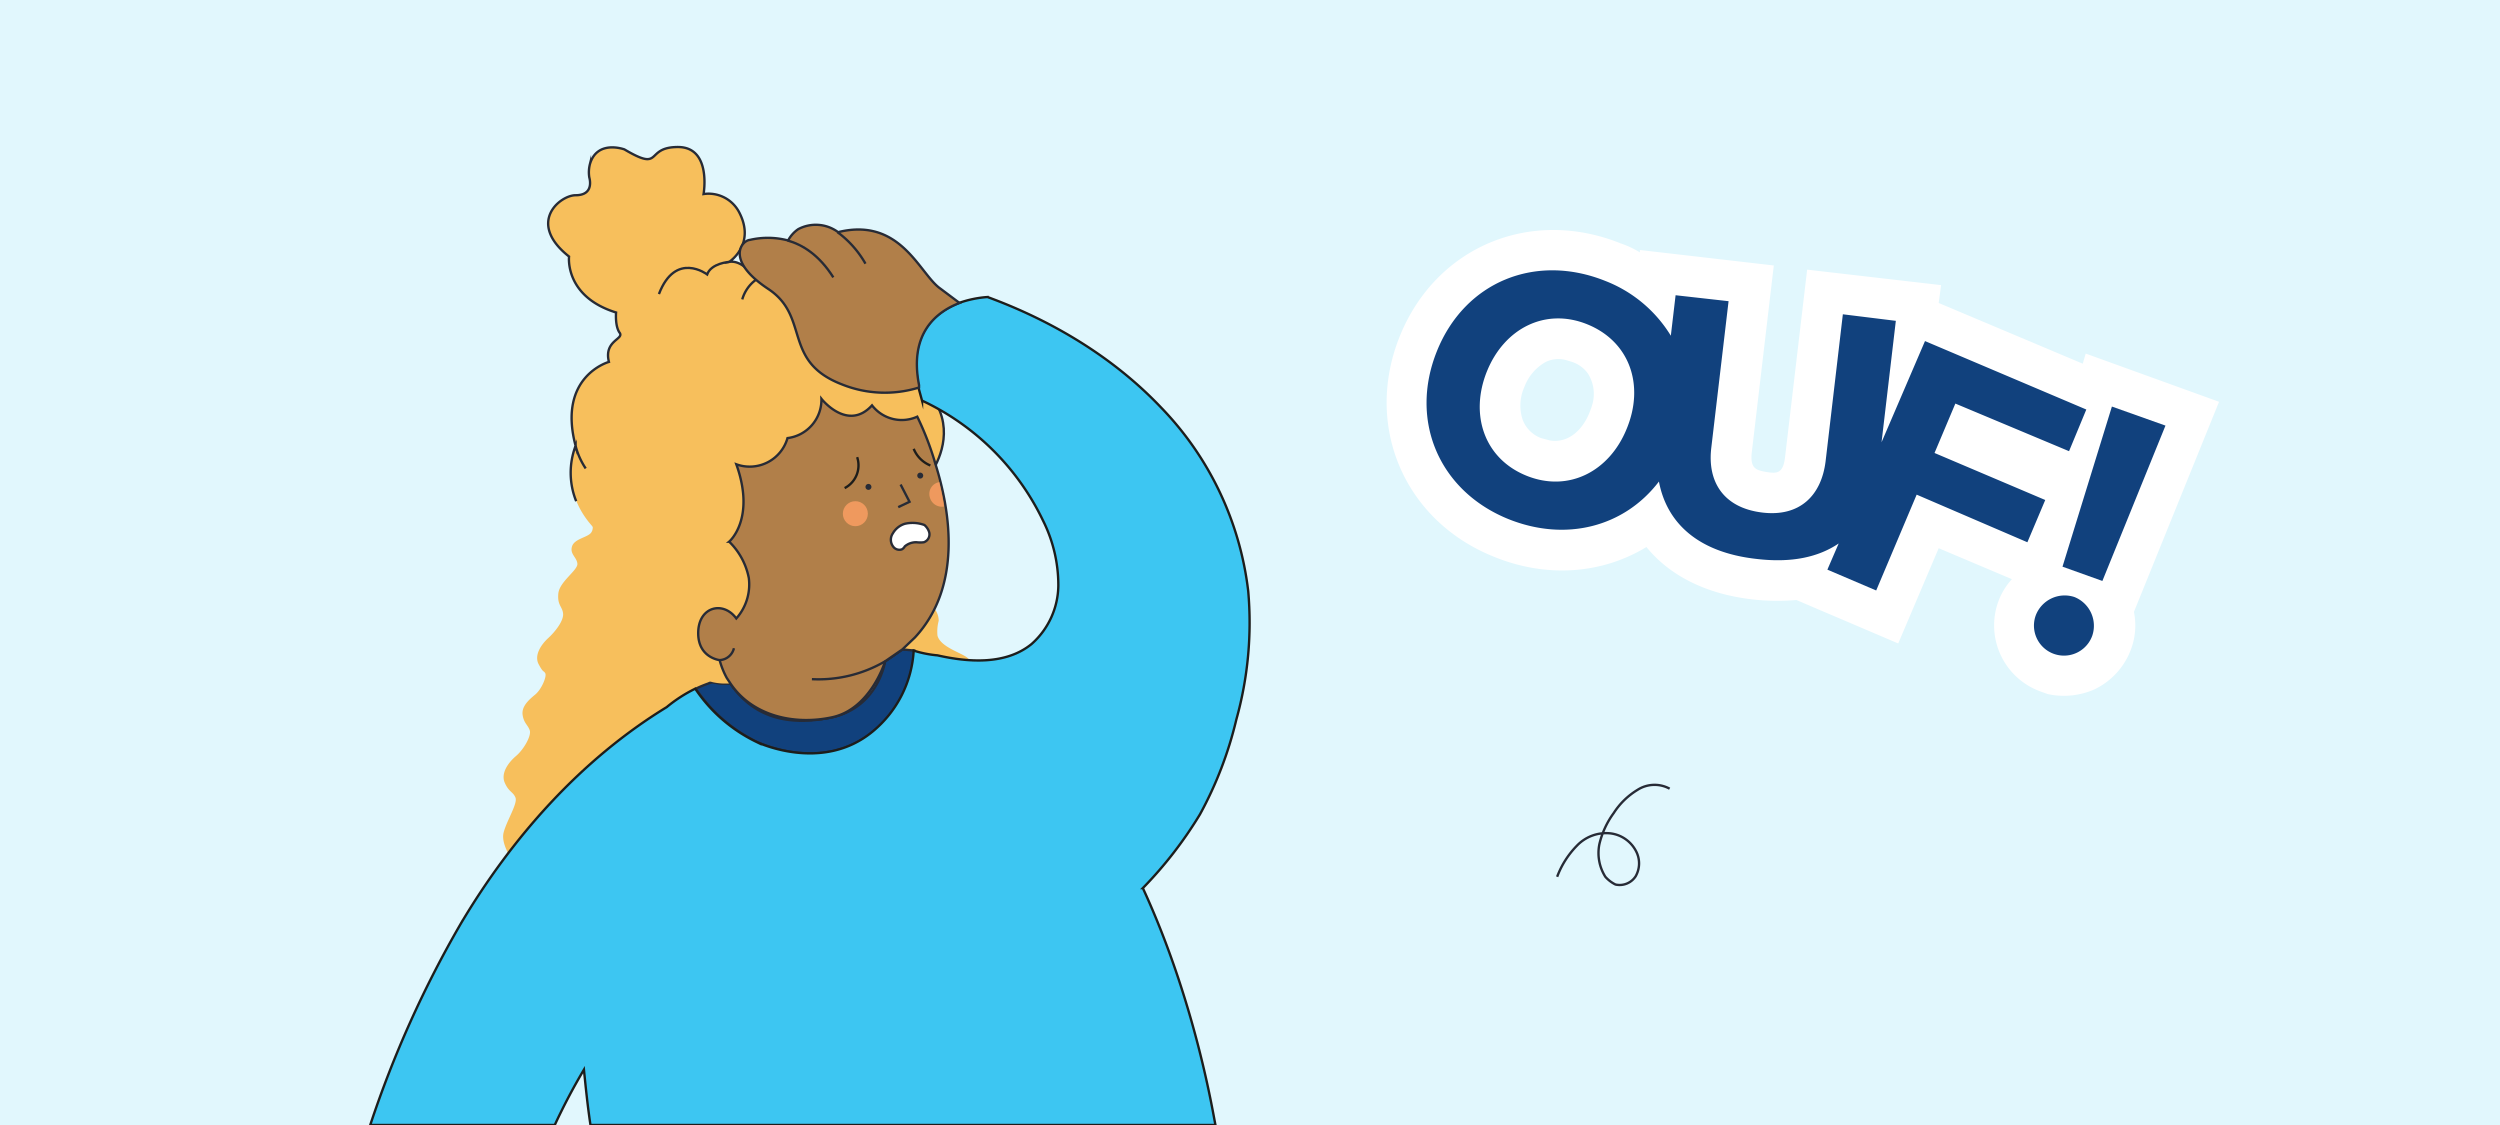 <?xml version="1.0" encoding="utf-8"?>
<svg xmlns="http://www.w3.org/2000/svg" data-name="Capa 1" id="Capa_1" viewBox="0 0 420 189">
  <defs>
    <style>.cls-1{fill:#e1f7fd;}.cls-2{fill:#f7bf5c;}.cls-12,.cls-3,.cls-9{fill:none;}.cls-10,.cls-3,.cls-4,.cls-5,.cls-6{stroke:#272b36;}.cls-10,.cls-11,.cls-3,.cls-4,.cls-5,.cls-6,.cls-9{stroke-miterlimit:10;}.cls-10,.cls-11,.cls-3,.cls-4,.cls-5,.cls-9{stroke-width:0.4px;}.cls-14,.cls-4{fill:#11417d;}.cls-5{fill:#64b1e0;}.cls-6{fill:#b17f49;stroke-width:0.4px;}.cls-7{fill:#ef995e;}.cls-8{fill:#272b36;}.cls-11,.cls-9{stroke:#1d1d1b;}.cls-10,.cls-13{fill:#fff;}.cls-11{fill:#3dc6f2;}</style>
  </defs>
  <rect class="cls-1" height="189" width="420"/>
  <path class="cls-2" d="M165.2,128.5a27.6,27.6,0,0,0,1-6.3,9,9,0,0,0-2-5.9c-.6-.7-1.5-1.4-1.7-2.3s.5-2.1.3-3.1-4.7-1.9-5.3-4.1a6.9,6.9,0,0,1,.2-2.5,3.3,3.3,0,0,0-3.3-3.3l-53-19.7a4.9,4.9,0,0,0-2.2,5.3c.2,1,.7,2.1.1,2.9s-2.8,1-3.2,2.3.8,1.8.9,2.9-3,3-3.2,5,.7,2.2.8,3.4-1.3,3-2.5,4.1-2.4,2.9-1.6,4.4.8,1,1.1,1.5-.6,2.7-1.7,3.6-2.3,2-2.1,3.4.9,1.7,1.2,2.6-1,3.2-2.3,4.3-2.6,2.9-1.9,4.5,1.4,1.5,1.8,2.5-1.5,3.9-2,5.9,1.6,5.3,3.7,7.2l1,.9Z"/>
  <path class="cls-3" d="M95.6,43.1A7.3,7.3,0,0,0,99.8,45"/>
  <path class="cls-4" d="M116.9,115.7a25.9,25.9,0,0,0,10.2,8.9s11,5.4,19.6-1.7a19,19,0,0,0,6.9-13.6l-2-.2-2.9,2s-1.1,7.7-8.9,9.4-13.5-.3-17.1-5.7a9.5,9.5,0,0,1-3-.2A20.2,20.2,0,0,0,116.9,115.7Z"/>
  <path class="cls-3" d="M104.1,55.9s2.5-1.2,4-.3"/>
  <path class="cls-5" d="M148.7,111.1l2.9-2a18.7,18.7,0,0,0-6.2.4l-18.9,3.8-2,.3a13.6,13.6,0,0,0-2.4.3l-2.4.7a9.5,9.5,0,0,0,3,.2c3.6,5.4,10.6,7.1,17.1,5.7S148.7,111.1,148.7,111.1Z"/>
  <path class="cls-2" d="M104.1,92.2s-.4,12.3,9.1,15.4l.8.2s.9,5.5,5.7,6.8a9.5,9.5,0,0,0,3,.2l1.5-.2a5.3,5.3,0,0,0,2.3-1.3c2.7-2.8,3.7-9.2,4.1-15.5a118.5,118.5,0,0,0-.3-15.1l12.2-9.8,8.7.9,5.2,5.7a6.9,6.9,0,0,0,.8-1.4c1.4-2.8,3.3-8.8-3.3-14.2,0,0,.7-6.4-4.2-9.8s-6.8-.9-11-5.4a9.4,9.4,0,0,0-5.4-3A9,9,0,0,0,127,47s-2-3.4-4.5-3c0,0,4.5-2.9,1.7-8.3a5.8,5.8,0,0,0-6-3.1s1.4-7.9-4.3-7.9-2.4,4.3-9,.4c0,0-4.6-1.7-5.8,2.5a5.5,5.5,0,0,0-.1,2.2c.3,1.1.3,3-2.3,3s-8.3,4.6-1.1,10.3c0,0-.8,6.7,7.9,9.4,0,0-.2,2.3.6,3.4s-2.7,1.3-1.8,4.9c0,0-8.7,2.4-5.6,14.1C96.7,74.9,92.3,84.8,104.1,92.2Z"/>
  <path class="cls-3" d="M127,47a6.2,6.2,0,0,0-2.3,3.3"/>
  <path class="cls-3" d="M122.5,44s-3,.2-3.7,2.1c0,0-5.3-4-8.1,3.3"/>
  <path class="cls-6" d="M120.9,110.9a13.4,13.4,0,0,0,1.2,3l.6.9c3.6,5.4,10.6,7.1,17.1,5.7s8.9-9.4,8.9-9.4l2.9-2,2.1-2c7.9-8.5,6-21,3.5-29a50.1,50.1,0,0,0-3.1-8.1,6.3,6.3,0,0,1-7.6-1.9C142.4,72.6,138,67,138,67a6.5,6.5,0,0,1-5.7,6.6,6.6,6.6,0,0,1-8.6,4.4c3.3,9.2-1.2,13-1.2,13a11.6,11.6,0,0,1,3.3,6.1,8.6,8.6,0,0,1-2.1,6.8c-2.2-3-6.3-2-6.4,2.3S120.9,110.9,120.9,110.9Z"/>
  <path class="cls-7" d="M158.6,85.1a2.1,2.1,0,0,1-2.4-1.6,2,2,0,0,1,1.6-2.5C158.1,82.3,158.4,83.7,158.6,85.1Z"/>
  <circle class="cls-7" cx="143.7" cy="86.3" r="2.1"/>
  <polyline class="cls-3" points="151.3 81.4 152.8 84.3 150.9 85.2"/>
  <path class="cls-8" d="M154.6,80.4a.5.5,0,0,0,0-1,.5.5,0,1,0,0,1Z"/>
  <path class="cls-8" d="M145.9,82.3a.5.5,0,1,0,0-1,.5.5,0,0,0,0,1Z"/>
  <path class="cls-3" d="M148.7,111.1a22.2,22.2,0,0,1-12.3,3"/>
  <path class="cls-3" d="M96.7,74.9a12,12,0,0,0,1.7,3.8"/>
  <path class="cls-3" d="M123.3,108.9a2.6,2.6,0,0,1-2.4,2"/>
  <path class="cls-3" d="M127,47s-2-3.4-4.5-3c0,0,4.5-2.9,1.7-8.3a5.8,5.8,0,0,0-6-3.1s1.4-7.9-4.3-7.9-2.4,4.3-9,.4c0,0-4.6-1.7-5.8,2.5a5.5,5.5,0,0,0-.1,2.2c.3,1.1.3,3-2.3,3s-8.3,4.6-1.1,10.3c0,0-.8,6.7,7.9,9.4,0,0-.2,2.3.6,3.4s-2.7,1.3-1.8,4.9c0,0-8.7,2.4-5.6,14.1a12.8,12.8,0,0,0,.1,9.3"/>
  <path class="cls-3" d="M157.2,78.1c1.4-2.8,3.3-8.8-3.3-14.2,0,0,.7-6.4-4.2-9.8"/>
  <path class="cls-9" d="M144,76.8a4.3,4.3,0,0,1-2.1,5.2"/>
  <path class="cls-9" d="M156.3,78.2a5.1,5.1,0,0,1-2.8-2.8"/>
  <path class="cls-10" d="M155.3,88.2A5.8,5.8,0,0,0,152,88a3.5,3.5,0,0,0-2,1.6,1.9,1.9,0,0,0,.2,2.4,1.3,1.3,0,0,0,1.3.3,1.2,1.2,0,0,0,.5-.5,2.9,2.9,0,0,1,2-.7,4.8,4.8,0,0,0,1.2,0,1.4,1.4,0,0,0,.9-1.7A2.6,2.6,0,0,0,155.3,88.2Z"/>
  <path class="cls-11" d="M62.2,189h31a102.8,102.8,0,0,1,4.9-9.3c.3,2.9.6,6,1.1,9.3h105c-.3-1.2-3.2-20.3-12.2-39.8a68.5,68.5,0,0,0,9.6-12.4,63.8,63.8,0,0,0,6.1-15.9,60.6,60.6,0,0,0,2-21.6A53.3,53.3,0,0,0,195,68.4c-8-8.4-18.2-14.5-29.1-18.5a18.2,18.2,0,0,0-4.8,1c-3.9,1.5-8.5,5.1-6.8,13.8v.4l.6,2.2a42.6,42.6,0,0,1,20.3,20.1,24.3,24.3,0,0,1,2.6,10.9,13.3,13.3,0,0,1-4.5,9.9c-4.3,3.5-10.5,3.1-15.8,1.9a18.3,18.3,0,0,1-4-.8,19,19,0,0,1-6.9,13.6c-8.6,7.1-19.6,1.7-19.6,1.7a25.9,25.9,0,0,1-10.2-8.9,24.2,24.2,0,0,0-4.8,3.1H112c-14.4,8.8-26,21.9-34.6,36.4A180.1,180.1,0,0,0,62.2,189Z"/>
  <path class="cls-6" d="M129,48.5c7.2,4.7,2.3,12.2,12.5,16.1a19.3,19.3,0,0,0,12.9.5v-.4c-1.7-8.7,2.9-12.3,6.8-13.8l-3.2-2.4c-3.5-2.4-6.6-12.1-17.2-9.5a6.3,6.3,0,0,0-6.7-.5,5.4,5.4,0,0,0-1.7,1.9,13.3,13.3,0,0,0-6.4-.1C124.6,40.4,121.8,43.7,129,48.5Z"/>
  <path class="cls-3" d="M145.4,44.3a17.1,17.1,0,0,0-4.7-5.3"/>
  <path class="cls-3" d="M132.3,40.4c2.5.7,5.3,2.4,7.7,6.2"/>
  <path class="cls-12" d="M264.1,60.8l-1-.3a4.9,4.9,0,0,0-3.4.3,8,8,0,0,0-3.6,4.2,7.6,7.6,0,0,0-.3,5.5,5.3,5.3,0,0,0,3.1,3.1l1.5.4c3.2.5,5.5-1.9,6.6-4.6.1-.3.3-.7.4-1.1a6.4,6.4,0,0,0-.6-5.5A5.3,5.3,0,0,0,264.1,60.8Z"/>
  <path d="M347.4,103.4h-.2a2.5,2.5,0,0,0-1.2.1,2,2,0,0,0-.9,1.1,1.7,1.7,0,0,0,1.1,2.2,1.7,1.7,0,0,0,1.4,0,1.6,1.6,0,0,0,.8-1A1.7,1.7,0,0,0,347.4,103.4Z"/>
  <path class="cls-13" d="M372.8,67.5l-22.4-8.1-.5,1.7L325.7,50.9l.4-3-22.5-2.6-3.7,31.4c-.3,2.8-1.3,2.9-3.1,2.6s-2.8-.6-2.5-3.3L298,44.6,275.5,42v.4a15.7,15.7,0,0,0-3.2-1.5c-15.1-6.1-31,.5-37.1,15.5s.6,31,15.7,37.1c9,3.7,18.3,2.9,25.7-1.6,3.9,4.8,10,7.9,17.8,8.8a36.9,36.9,0,0,0,7.4.1l4.2,1.8,4.7,2,8.2,3.5,6.8-16,12.3,5.2a11.4,11.4,0,0,0-2.3,3.8,11.8,11.8,0,0,0,7.2,15.1l1.1.4a12.7,12.7,0,0,0,7.9-.8,12.1,12.1,0,0,0,6.1-6.7,11.4,11.4,0,0,0,.5-6.3Zm-25.2,39.2a1.7,1.7,0,0,1-1.4,0,1.7,1.7,0,0,1-1.1-2.2,2,2,0,0,1,.9-1.1,2.5,2.5,0,0,1,1.2-.1h.2a1.7,1.7,0,0,1,1,2.3A1.6,1.6,0,0,1,347.6,106.7ZM267,69.4c-1.1,2.7-3.4,5.1-6.6,4.6l-1.5-.4a5.3,5.3,0,0,1-3.1-3.1,7.6,7.6,0,0,1,.3-5.5,8,8,0,0,1,3.6-4.2,4.9,4.9,0,0,1,3.4-.3l1,.3a5.3,5.3,0,0,1,2.7,2,6.4,6.4,0,0,1,.6,5.5C267.3,68.7,267.1,69.1,267,69.4Z"/>
  <path class="cls-14" d="M316.1,74.3l2.4-20.4-8.9-1.1-2.9,24.7c-.7,5.7-4.3,9.4-10.7,8.6s-9.2-5.1-8.5-10.9l2.9-24.6-8.9-1-.8,6.8a22.4,22.4,0,0,0-11-9.2c-11.7-4.7-23.6.1-28.3,11.8s.4,23.5,12,28.2c9.7,3.9,19.5,1.3,25.3-6.3,1.3,6.9,6.5,11.9,16.4,13,5.9.7,10.4-.3,13.8-2.6L307,95.7l8.2,3.5L322,83.1l18.6,8,3-7.1L325,76.1l3.5-8.3,19.1,8,2.9-7L323.4,57.3ZM273.3,72c-2.9,7.2-9.8,10.8-16.9,7.9s-9.5-10.3-6.6-17.5,9.8-10.8,16.9-7.9S276.3,64.7,273.3,72Z"/>
  <path class="cls-14" d="M348.5,100.3a5.2,5.2,0,0,0-6.5,3.1,5,5,0,0,0,9.5,3.4A5.2,5.2,0,0,0,348.5,100.3Z"/>
  <polygon class="cls-14" points="363.8 71.5 354.8 68.3 346.5 95.2 353.2 97.6 363.8 71.5"/>
  <path class="cls-3" d="M261.6,147.3a14.9,14.9,0,0,1,3.3-5.2,6.8,6.8,0,0,1,5.6-2.1,5.6,5.6,0,0,1,4.5,3.3,4.4,4.4,0,0,1-.2,3.9,3.2,3.2,0,0,1-3.4,1.4,5.5,5.5,0,0,1-1.7-1.3,7.5,7.5,0,0,1-1-5.5,14.5,14.5,0,0,1,2.4-5.2,12.4,12.4,0,0,1,4-3.9,5.3,5.3,0,0,1,5.4-.2"/>
</svg>
